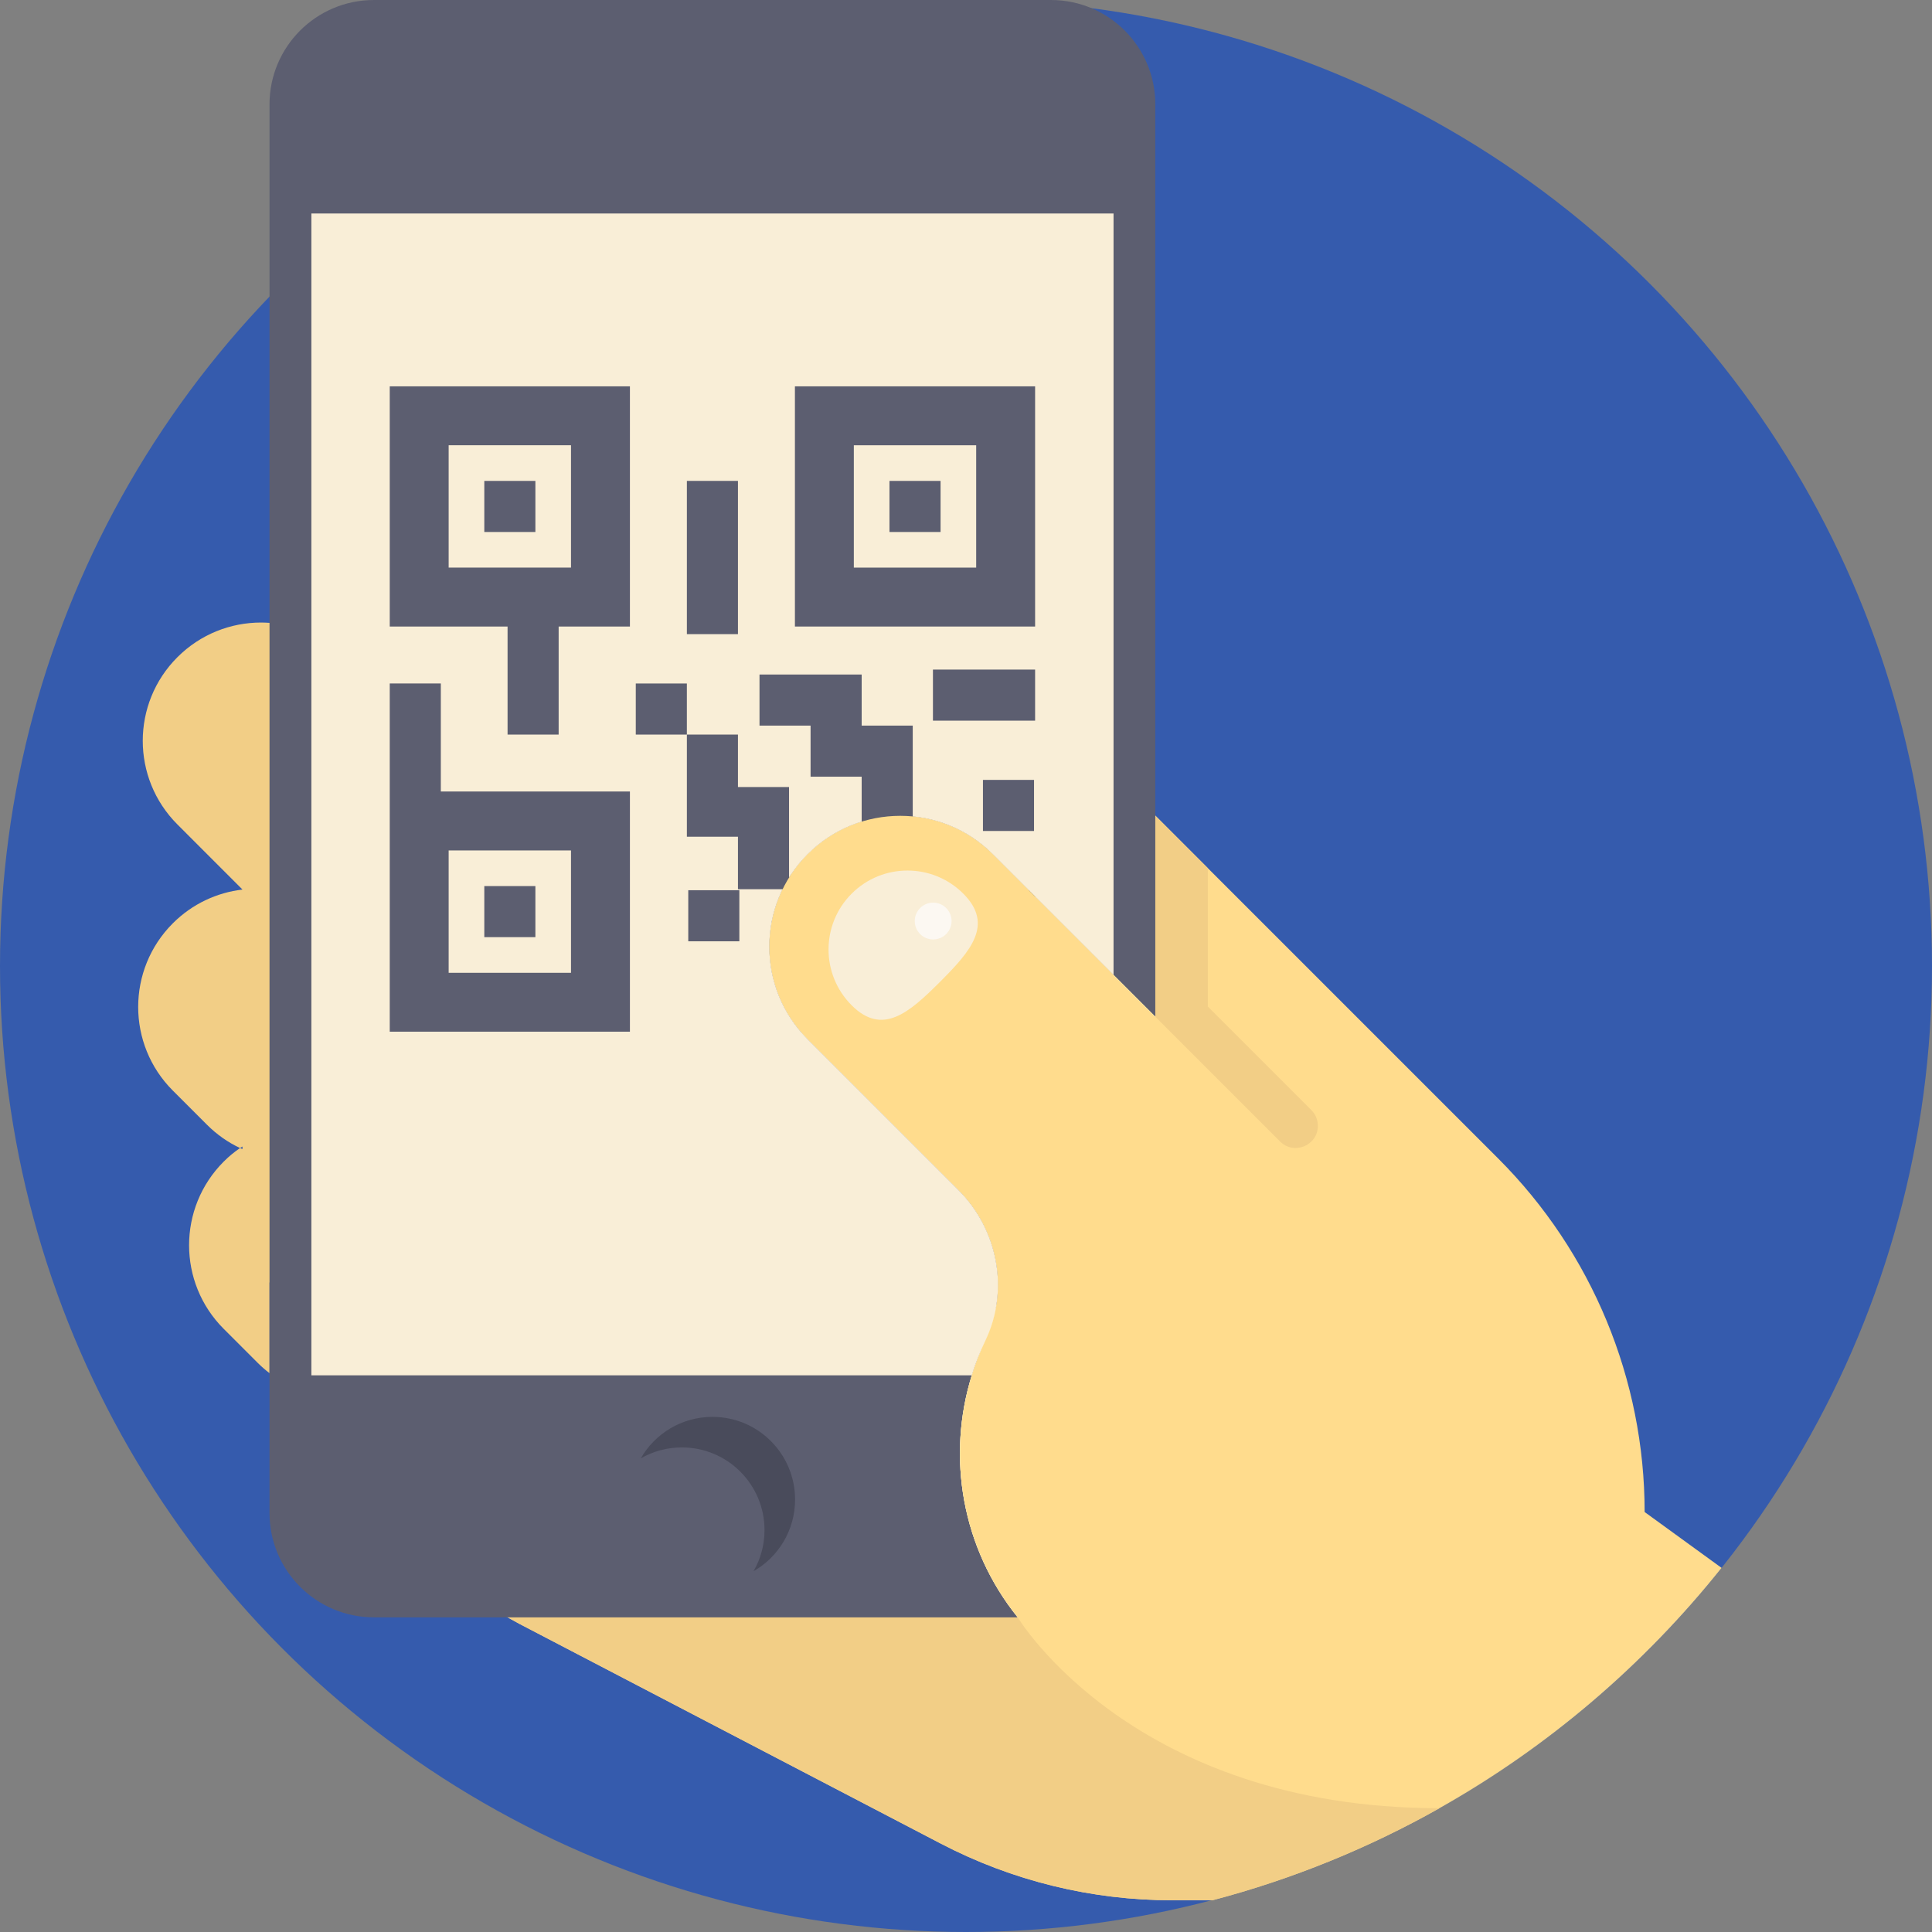 <?xml version="1.0" encoding="iso-8859-1"?>
<!-- Generator: Adobe Illustrator 19.0.0, SVG Export Plug-In . SVG Version: 6.00 Build 0)  -->
<svg version="1.1" id="Capa_1" xmlns="http://www.w3.org/2000/svg" xmlns:xlink="http://www.w3.org/1999/xlink" x="0px" y="0px"
	 viewBox="0 0 512 512" style="enable-background:new 0 0 512 512;" xml:space="preserve">
<rect x="0" y="0" width="512" height="512" fill="#808080" stroke="none"/>
<circle style="fill:#355BAD;" cx="256" cy="256" r="256"/>
<path style="fill:#FFDC8D;" d="M456.234,415.504c-20.522,25.736-45.902,47.428-74.762,63.687
	c-18.725,10.553-38.902,18.808-60.155,24.398h-10.7c-21.337,0-42.339-5.141-61.252-14.994l-111.731-58.264l-24.607-13.531
	l-26.823-14.754l135.314-6.269c15.287,0,11.494-37.491,11.494-52.767l73.153-126.872l90.885,90.885
	c12.413,12.413,22.121,27.052,28.714,42.977c6.593,15.924,10.083,33.134,10.083,50.698L456.234,415.504z"/>
<g>
	<path style="fill:#F2CE86;" d="M381.471,479.19c-18.725,10.553-38.902,18.808-60.155,24.398h-10.7
		c-21.337,0-42.339-5.141-61.252-14.994l-111.731-58.264l-24.607-13.531l156.682,11.818c0,0,30.313,50.573,111.741,50.573
		C381.461,479.19,381.461,479.19,381.471,479.19z"/>
	<path style="fill:#F2CE86;" d="M86.727,165.064H71.428c-0.757-0.047-1.513-0.084-2.258-0.084c-8.023,0-16.033,3.063-22.158,9.188
		c-12.238,12.237-12.238,32.077,0,44.315l17.246,17.258c-6.749,0.793-13.283,3.771-18.459,8.947
		c-12.238,12.238-12.238,32.09,0,44.328l9.055,9.055c2.619,2.619,5.585,4.684,8.768,6.173c0.208-0.147,0.425-0.274,0.636-0.414
		v0.689c-0.211-0.094-0.427-0.176-0.636-0.275c-1.526,1.032-2.979,2.234-4.335,3.591c-12.238,12.249-12.238,32.09,0,44.328
		l9.055,9.056c0.985,0.973,2.018,1.872,3.087,2.69v-24.035h15.298V165.064z"/>
</g>
<path style="fill:#5C5E70;" d="M278.504,0.001H99.105c-15.287,0-27.681,12.379-27.681,27.667v373.293
	c0,15.273,12.395,27.653,27.681,27.653h170.604c-14.837-18.379-18.888-42.559-12.181-64.129l37.562-106.122l11.081,11.081V27.668
	C306.17,12.38,293.791,0.001,278.504,0.001"/>
<path style="fill:#F9EED7;" d="M214.047,226.367c-6.781,6.771-10.167,15.632-10.167,24.513c0,8.882,3.385,17.753,10.167,24.534
	l39.936,39.936c10.491,10.491,13.563,26.488,7.178,39.863c-1.442,3.009-2.654,6.123-3.636,9.268H82.516v-307.9H295.1v201.791
	l-32.005-32.005C249.553,212.814,227.589,212.814,214.047,226.367z"/>
<path style="fill:#494B5B;" d="M210.704,397.396c0,8.129-4.42,15.224-11.003,18.986c1.849-3.208,2.905-6.917,2.905-10.888
	c0-12.1-9.801-21.911-21.901-21.911c-3.971,0-7.69,1.055-10.898,2.915c3.762-6.583,10.867-11.013,18.996-11.013
	C200.903,375.484,210.704,385.296,210.704,397.396z"/>
<path style="fill:#F2CE86;" d="M347.529,294.198l-27.44-27.44v-36.697l-13.919-13.92v53.299l33.058,33.058
	c3.698,3.697,10.02,1.079,10.02-4.15C349.248,296.792,348.629,295.299,347.529,294.198z"/>
<path style="fill:#FFFFFF;" d="M260.776,273.413v-13.538h13.537v13.538H260.776 M209.749,249.459v-13.537h13.537v13.537v13.538
	h-13.537V249.459 M247.239,249.459v-13.537h13.538v13.537H247.239 M241.886,216.36v3.009h-13.537v-1.633
	c-5.235,1.609-10.164,4.485-14.307,8.627c-1.748,1.748-3.272,3.636-4.568,5.628v3.659h-2.076c-2.344,4.79-3.515,10.009-3.515,15.237
	c0,8.875,3.387,17.751,10.16,24.525l39.944,39.943c10.485,10.484,13.559,26.482,7.17,39.861c-1.442,3.015-2.654,6.125-3.627,9.271
	h-30.649v0.001h30.646c-6.705,21.57-2.654,45.749,12.181,64.129h5.878c16.812,0,30.456-13.566,30.582-30.348V269.443l-11.08-11.077
	l-20.777-20.779v11.875h-13.537v-13.537h11.875l-9.561-9.561C257.167,220.433,249.627,217.098,241.886,216.36 M295.09,56.577
	H179.866v0.003H295.09V56.577"/>
<g>
	<rect x="128.345" y="127.446" style="fill:#5C5E70;" width="13.537" height="13.538"/>
	<rect x="128.345" y="234.82" style="fill:#5C5E70;" width="13.537" height="13.537"/>
	<path style="fill:#5C5E70;" d="M210.662,102.385v63.652h63.651v-63.652H210.662z M258.7,150.424h-32.426v-32.426H258.7V150.424z"/>
	<rect x="235.719" y="127.446" style="fill:#5C5E70;" width="13.538" height="13.537"/>
	<polygon style="fill:#5C5E70;" points="195.567,208.204 195.567,194.668 182.031,194.668 182.031,208.204 182.031,221.741 
		195.567,221.741 195.567,222.112 195.567,235.649 209.105,235.649 209.105,222.112 209.105,208.574 195.567,208.574 	"/>
	<polygon style="fill:#5C5E70;" points="247.239,177.445 247.239,190.982 260.776,190.982 274.313,190.982 274.313,177.445 
		260.776,177.445 	"/>
	<rect x="182.397" y="235.917" style="fill:#5C5E70;" width="13.537" height="13.537"/>
	<rect x="168.49" y="181.133" style="fill:#5C5E70;" width="13.538" height="13.538"/>
	<rect x="260.493" y="206.681" style="fill:#5C5E70;" width="13.538" height="13.538"/>
	<polygon style="fill:#5C5E70;" points="228.35,178.757 214.812,178.757 201.276,178.757 201.276,192.294 214.812,192.294 
		214.812,205.831 228.35,205.831 228.35,219.368 241.886,219.368 241.886,205.831 241.886,192.294 228.35,192.294 	"/>
	<path style="fill:#5C5E70;" d="M134.511,181.13v13.538h13.537V181.13v-15.094h18.889v-63.651h-63.651v63.652h31.226V181.13z
		 M118.898,117.997h32.426v32.426h-32.426V117.997z"/>
	<path style="fill:#5C5E70;" d="M116.823,181.13h-13.538v28.631v5.77v57.882h63.651v-63.652h-50.114V181.13H116.823z
		 M118.898,225.373h32.426v32.426h-32.426V225.373z"/>
	<polygon style="fill:#5C5E70;" points="195.567,154.516 195.567,140.979 195.567,127.442 182.031,127.442 182.031,140.979 
		182.031,154.516 182.031,168.053 195.567,168.053 	"/>
</g>
<path style="fill:#FFDC8D;" d="M295.097,258.368l-32.005-32.006c-13.535-13.546-35.5-13.546-49.048,0
	c-6.773,6.774-10.161,15.637-10.161,24.524c0,8.875,3.387,17.75,10.161,24.524l39.944,39.944
	c10.485,10.484,13.559,26.481,7.17,39.86c-1.441,3.015-2.654,6.125-3.627,9.271c-6.713,21.57-2.654,45.745,12.178,64.132
	l13.457,14.703c15.288,0,40.751-19.205,40.751-34.482L306.17,269.44L295.097,258.368z"/>
<path style="fill:#F9EED7;" d="M255.284,236.829c-8.17-8.17-21.416-8.17-29.586,0c-8.17,8.17-8.17,21.416,0,29.586
	s15.225,1.978,23.395-6.192C257.262,252.054,263.454,244.999,255.284,236.829z"/>
<circle style="fill:#FCF8F2;" cx="247.296" cy="244.088" r="4.877"/>
<g>
</g>
<g>
</g>
<g>
</g>
<g>
</g>
<g>
</g>
<g>
</g>
<g>
</g>
<g>
</g>
<g>
</g>
<g>
</g>
<g>
</g>
<g>
</g>
<g>
</g>
<g>
</g>
<g>
</g>
</svg>
